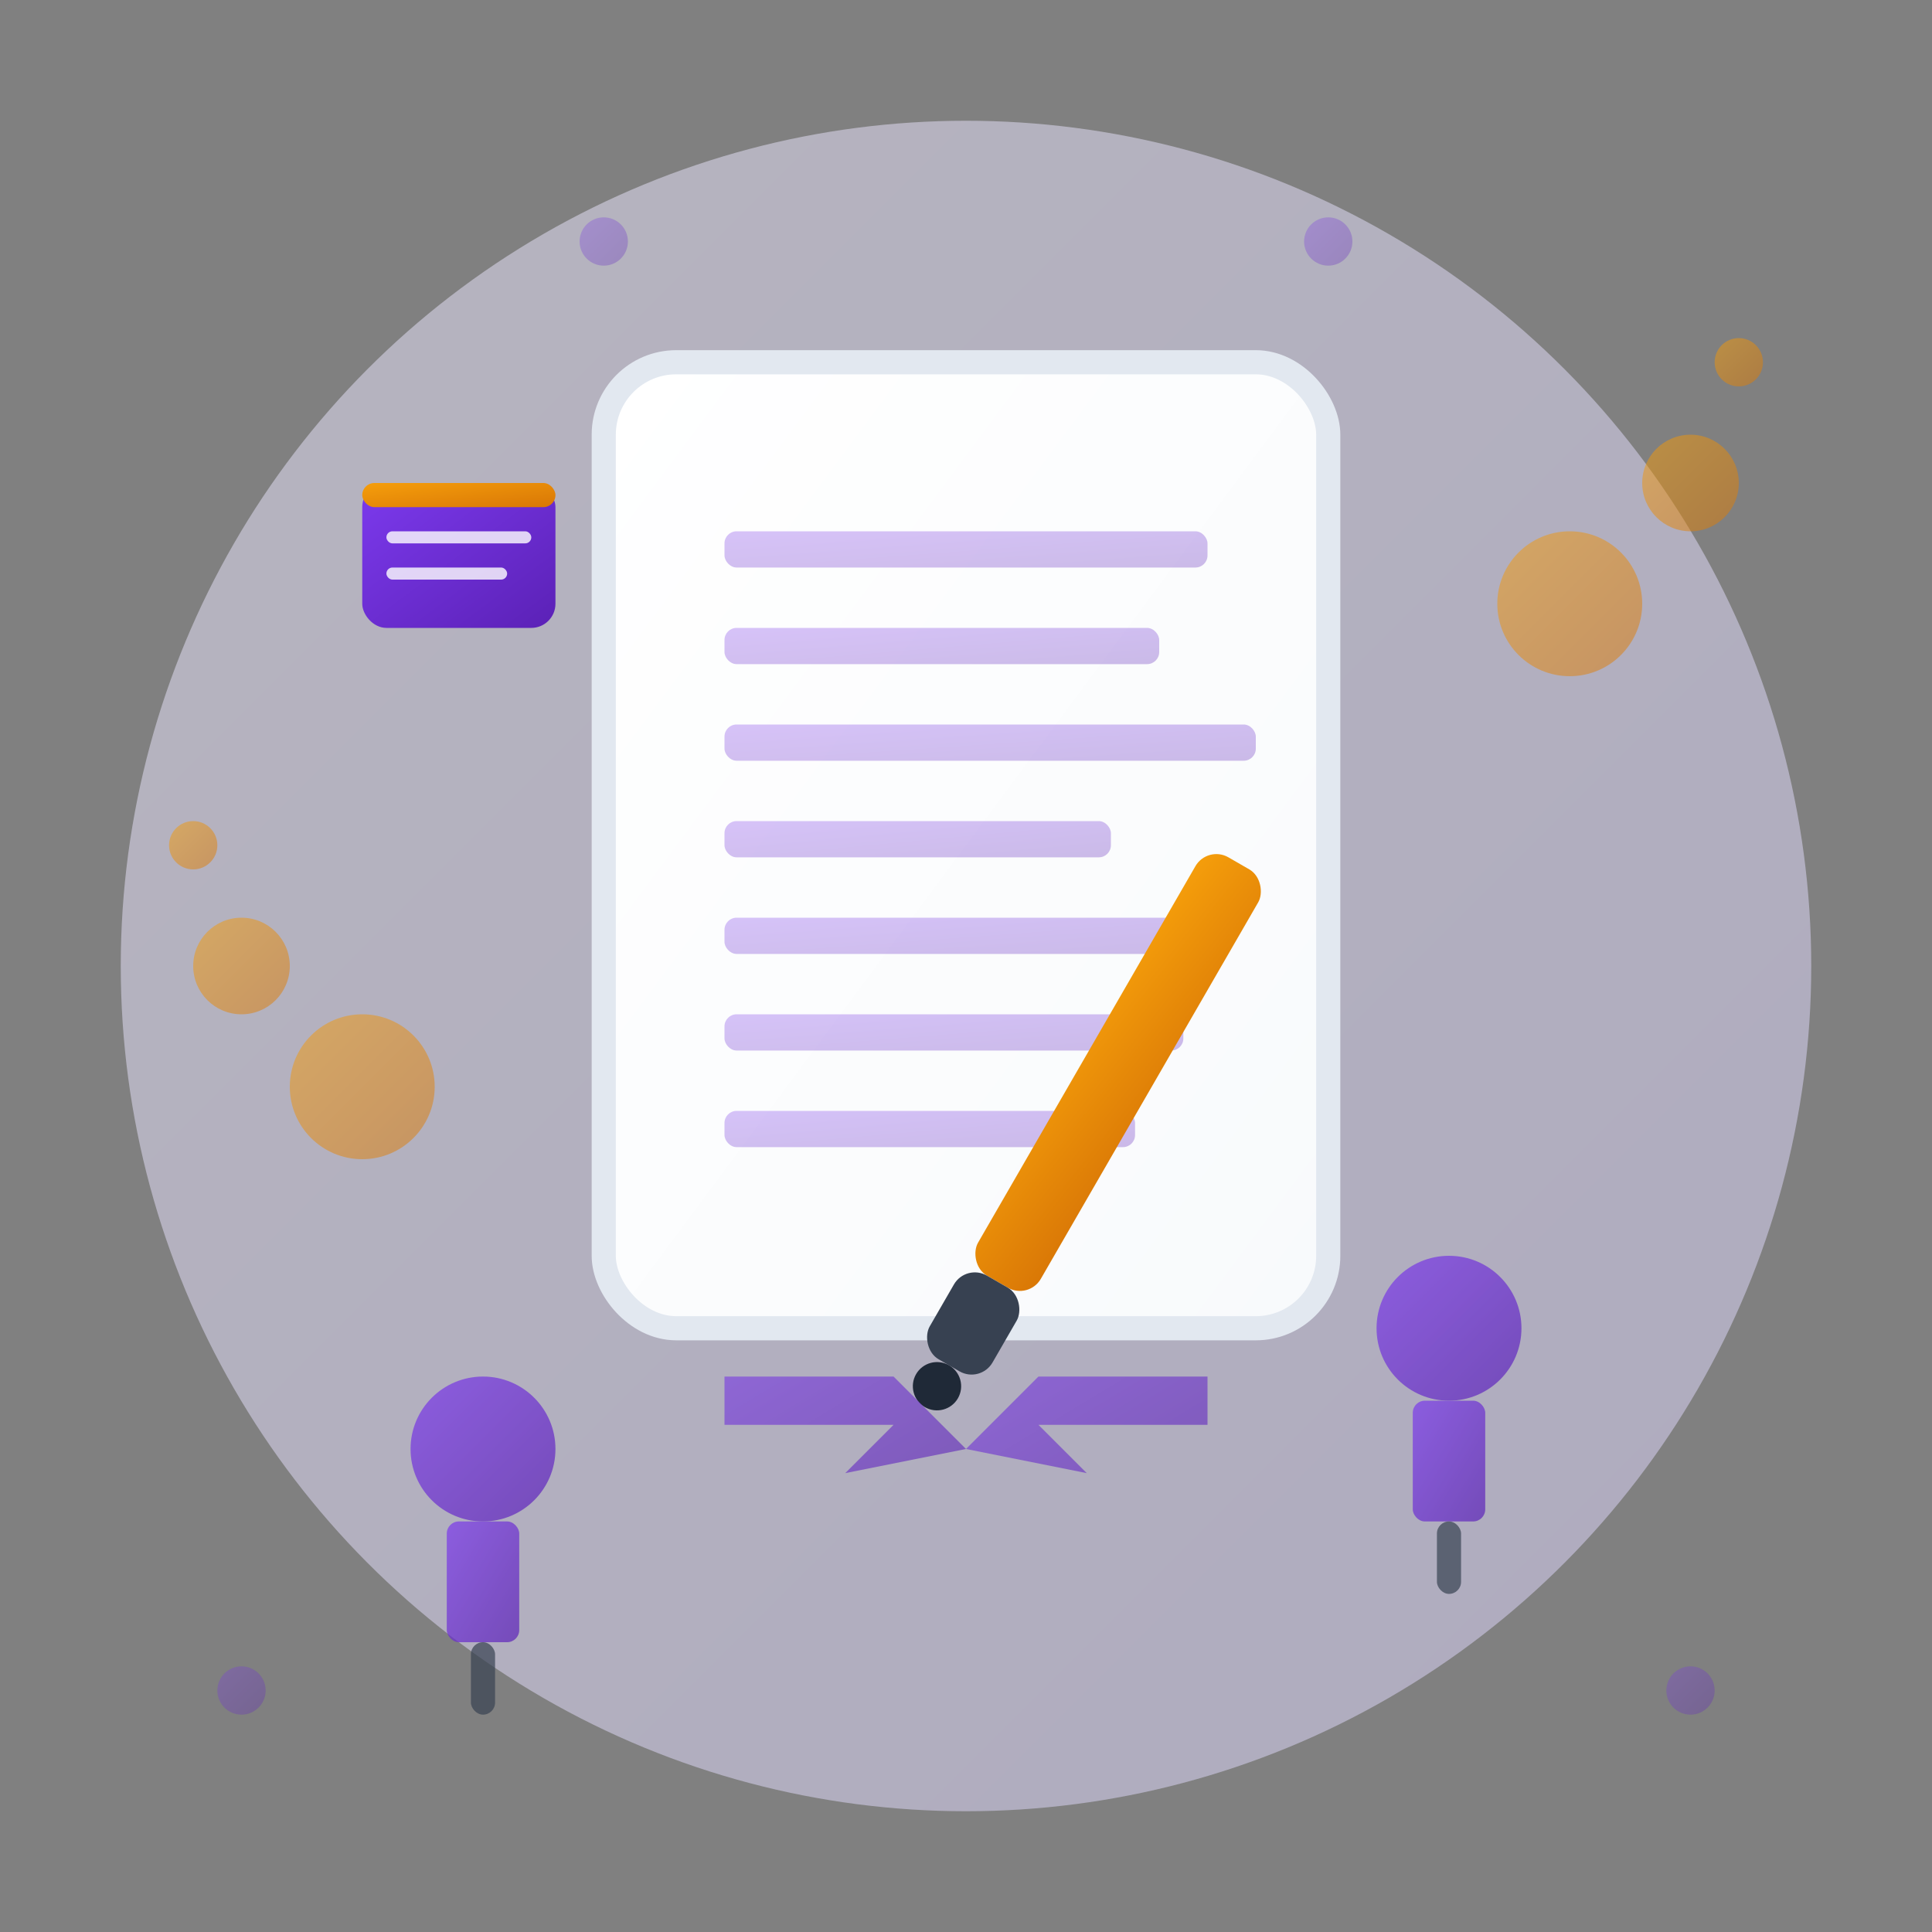 <svg width="80" height="80" viewBox="0 0 80 80" xmlns="http://www.w3.org/2000/svg">
  <rect x="0" y="0" width="80" height="80" fill="#808080" stroke="none"/>
  <defs>
    <linearGradient id="blogGradient" x1="0%" y1="0%" x2="100%" y2="100%">
      <stop offset="0%" style="stop-color:#7c3aed;stop-opacity:1" />
      <stop offset="100%" style="stop-color:#5b21b6;stop-opacity:1" />
    </linearGradient>
    <linearGradient id="paperGradient" x1="0%" y1="0%" x2="100%" y2="100%">
      <stop offset="0%" style="stop-color:#ffffff;stop-opacity:1" />
      <stop offset="100%" style="stop-color:#f8fafc;stop-opacity:1" />
    </linearGradient>
    <linearGradient id="penGradient" x1="0%" y1="0%" x2="100%" y2="100%">
      <stop offset="0%" style="stop-color:#f59e0b;stop-opacity:1" />
      <stop offset="100%" style="stop-color:#d97706;stop-opacity:1" />
    </linearGradient>
    <linearGradient id="backgroundGradient" x1="0%" y1="0%" x2="100%" y2="100%">
      <stop offset="0%" style="stop-color:#ede9fe;stop-opacity:1" />
      <stop offset="100%" style="stop-color:#ddd6fe;stop-opacity:1" />
    </linearGradient>
  </defs>
  
  <!-- Background circle -->
  <circle cx="40" cy="40" r="35" fill="url(#backgroundGradient)" opacity="0.5"/>
  
  <!-- Document/Blog post -->
  <rect x="25" y="15" width="30" height="40" fill="url(#paperGradient)" rx="3" stroke="#e2e8f0" stroke-width="1"/>
  
  <!-- Document lines (content) -->
  <rect x="30" y="22" width="20" height="1.5" fill="url(#blogGradient)" opacity="0.3" rx="0.5"/>
  <rect x="30" y="26" width="18" height="1.5" fill="url(#blogGradient)" opacity="0.3" rx="0.5"/>
  <rect x="30" y="30" width="22" height="1.5" fill="url(#blogGradient)" opacity="0.3" rx="0.5"/>
  <rect x="30" y="34" width="16" height="1.5" fill="url(#blogGradient)" opacity="0.3" rx="0.5"/>
  <rect x="30" y="38" width="20" height="1.5" fill="url(#blogGradient)" opacity="0.3" rx="0.5"/>
  <rect x="30" y="42" width="19" height="1.5" fill="url(#blogGradient)" opacity="0.3" rx="0.5"/>
  <rect x="30" y="46" width="17" height="1.5" fill="url(#blogGradient)" opacity="0.3" rx="0.5"/>
  
  <!-- Pen/Writing tool -->
  <g transform="translate(50, 35) rotate(30)">
    <rect x="0" y="0" width="3" height="20" fill="url(#penGradient)" rx="1"/>
    <rect x="0" y="20" width="3" height="4" fill="#374151" rx="1"/>
    <circle cx="1.5" cy="25" r="1" fill="#1f2937"/>
  </g>
  
  <!-- Book/Knowledge symbol -->
  <g transform="translate(15, 20)">
    <rect x="0" y="0" width="8" height="6" fill="url(#blogGradient)" rx="1"/>
    <rect x="0" y="0" width="8" height="1" fill="url(#penGradient)" rx="0.5"/>
    <rect x="1" y="2" width="6" height="0.5" fill="white" opacity="0.8" rx="0.25"/>
    <rect x="1" y="3.5" width="5" height="0.5" fill="white" opacity="0.8" rx="0.25"/>
  </g>
  
  <!-- Reading/Audience symbols -->
  <g opacity="0.7">
    <!-- Reader 1 -->
    <g transform="translate(60, 55)">
      <circle cx="0" cy="0" r="3" fill="url(#blogGradient)"/>
      <rect x="-1.5" y="3" width="3" height="5" fill="url(#blogGradient)" rx="0.5"/>
      <rect x="-0.5" y="8" width="1" height="3" fill="#374151" rx="0.5"/>
    </g>
    
    <!-- Reader 2 -->
    <g transform="translate(20, 60)">
      <circle cx="0" cy="0" r="3" fill="url(#blogGradient)"/>
      <rect x="-1.5" y="3" width="3" height="5" fill="url(#blogGradient)" rx="0.5"/>
      <rect x="-0.5" y="8" width="1" height="3" fill="#374151" rx="0.5"/>
    </g>
  </g>
  
  <!-- Sharing/Distribution arrows -->
  <g opacity="0.6">
    <path d="M 40 60 L 35 55 L 37 57 L 30 57 L 30 59 L 37 59 L 35 61 Z" fill="url(#blogGradient)"/>
    <path d="M 40 60 L 45 55 L 43 57 L 50 57 L 50 59 L 43 59 L 45 61 Z" fill="url(#blogGradient)"/>
  </g>
  
  <!-- Inspiration/Ideas bubbles -->
  <g opacity="0.5">
    <circle cx="65" cy="25" r="3" fill="url(#penGradient)"/>
    <circle cx="70" cy="20" r="2" fill="url(#penGradient)"/>
    <circle cx="72" cy="15" r="1" fill="url(#penGradient)"/>
    
    <circle cx="15" cy="45" r="3" fill="url(#penGradient)"/>
    <circle cx="10" cy="40" r="2" fill="url(#penGradient)"/>
    <circle cx="8" cy="35" r="1" fill="url(#penGradient)"/>
  </g>
  
  <!-- Decorative elements -->
  <g opacity="0.3">
    <circle cx="25" cy="10" r="1" fill="url(#blogGradient)"/>
    <circle cx="55" cy="10" r="1" fill="url(#blogGradient)"/>
    <circle cx="10" cy="70" r="1" fill="url(#blogGradient)"/>
    <circle cx="70" cy="70" r="1" fill="url(#blogGradient)"/>
  </g>
</svg>
